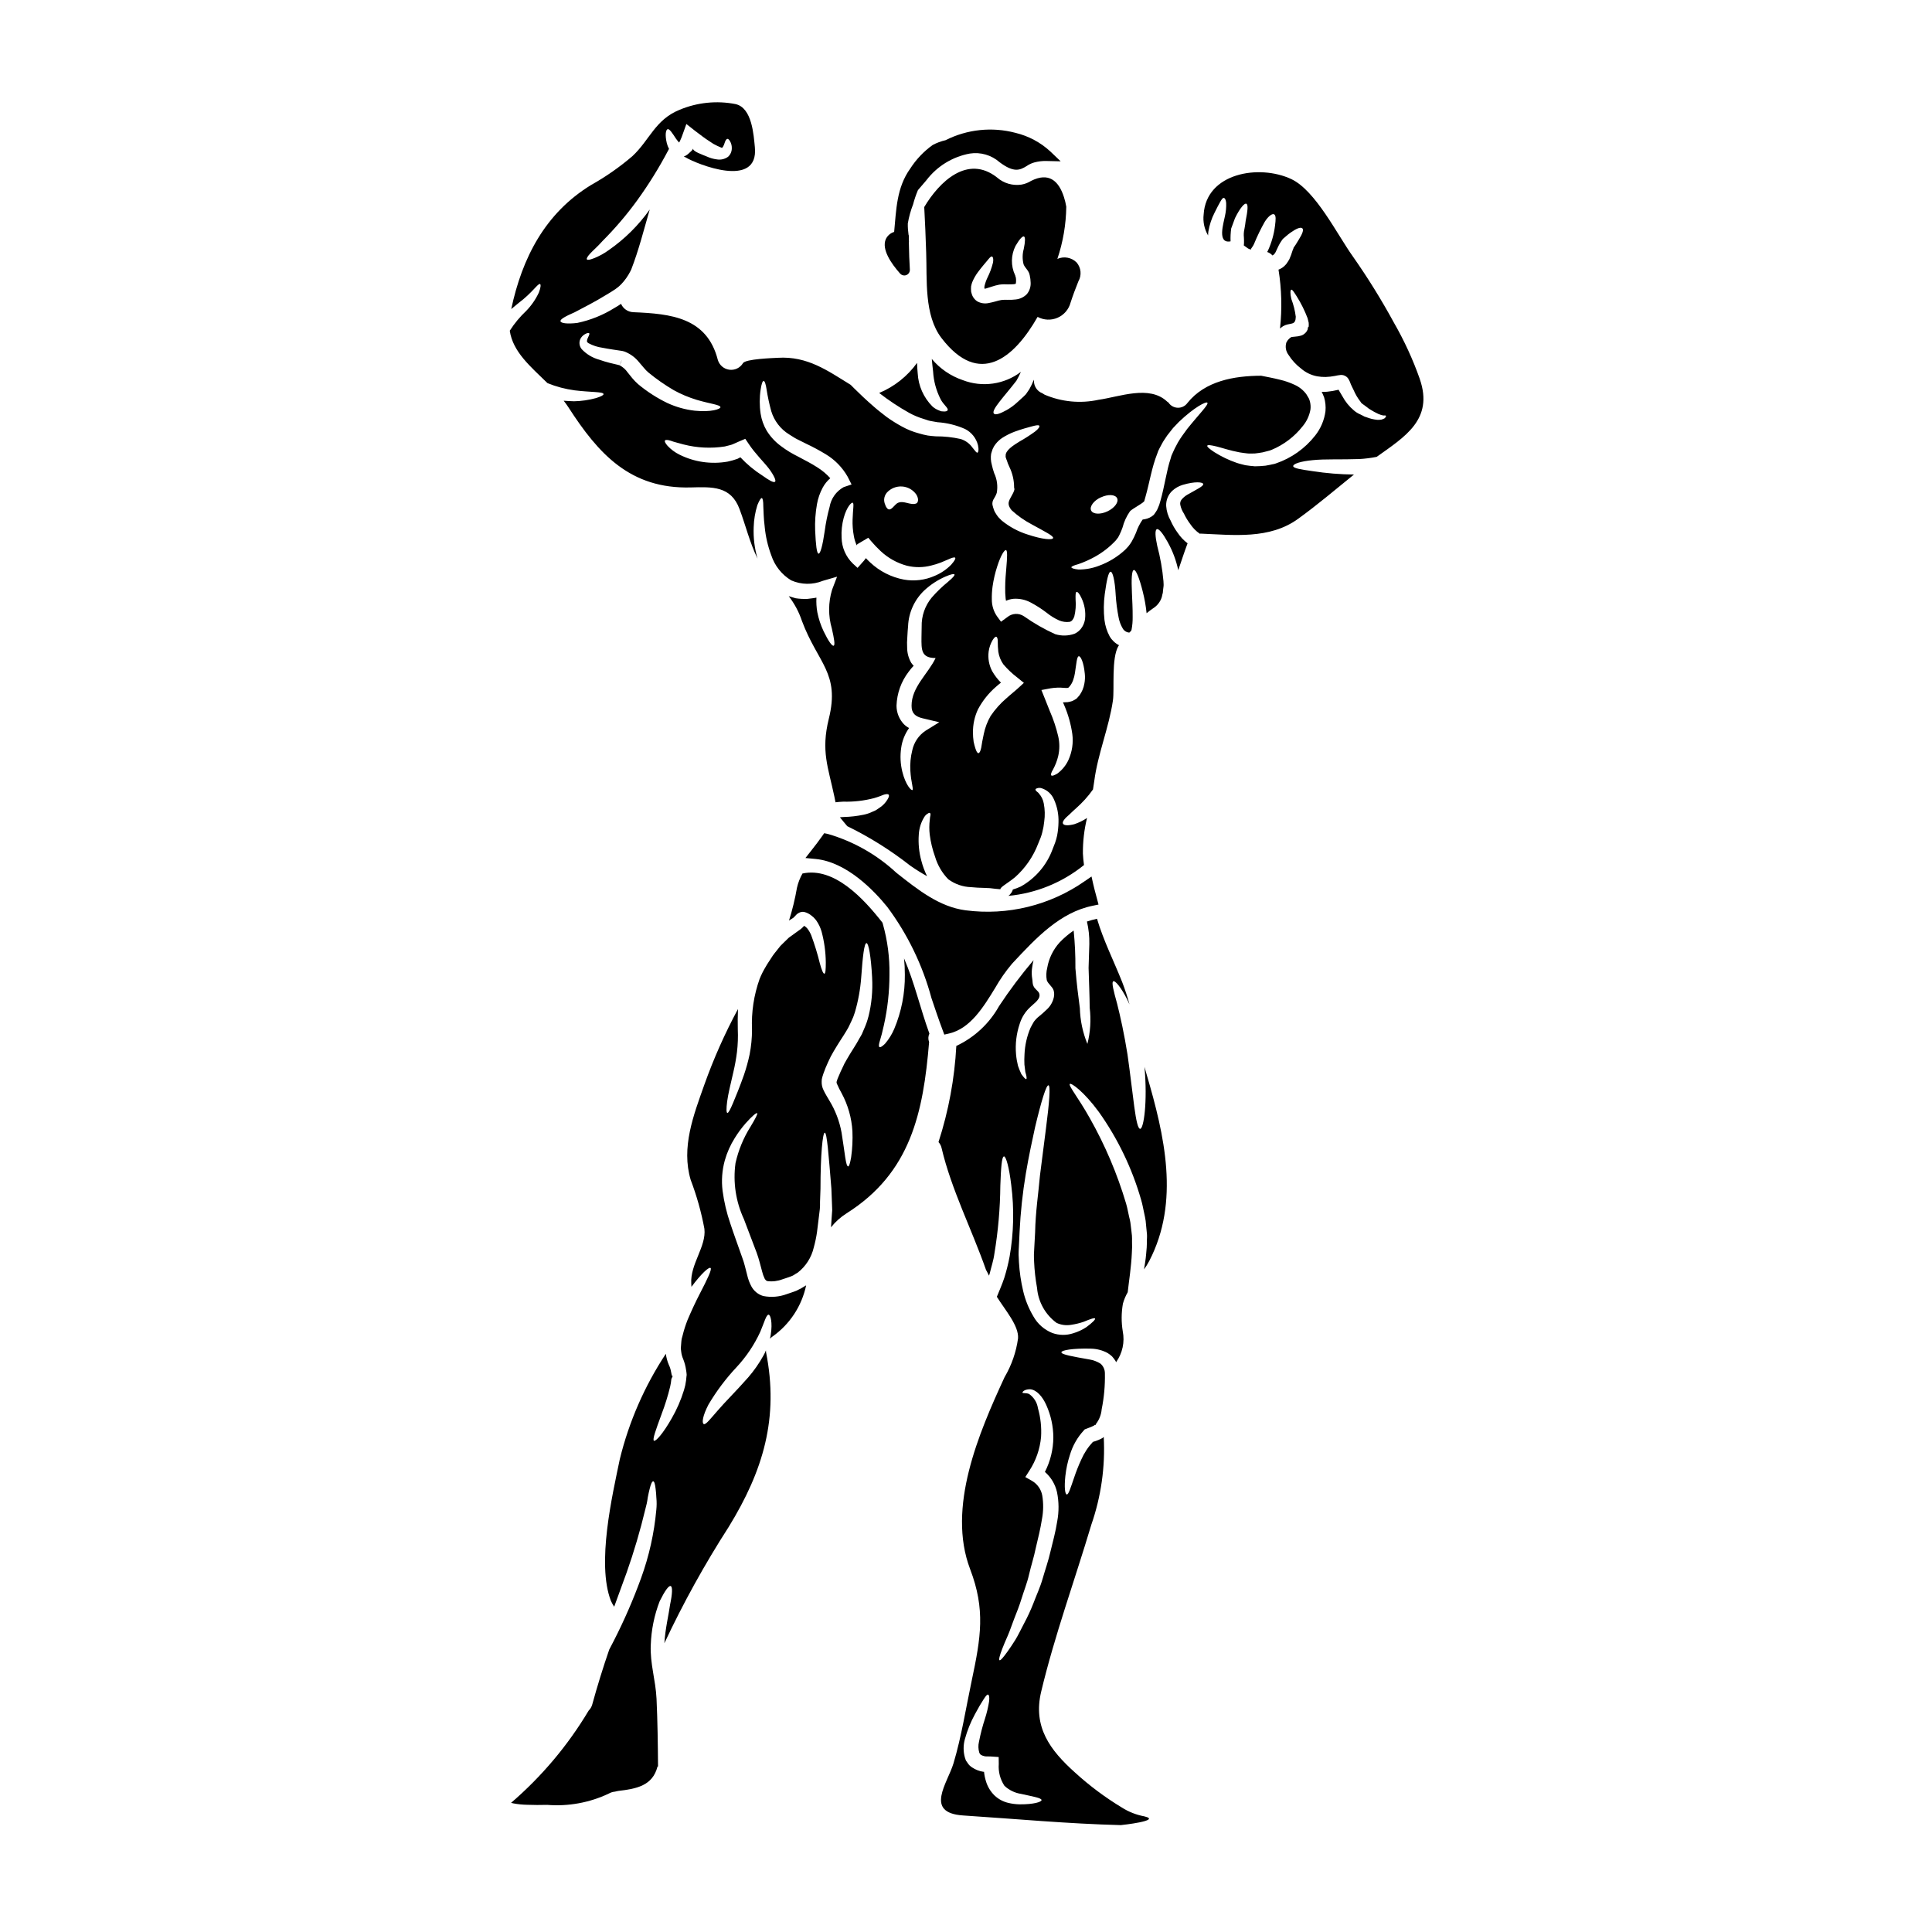 <?xml version="1.0" encoding="UTF-8"?>
<!-- Uploaded to: ICON Repo, www.svgrepo.com, Generator: ICON Repo Mixer Tools -->
<svg fill="#000000" width="800px" height="800px" version="1.1" viewBox="144 144 512 512" xmlns="http://www.w3.org/2000/svg">
 <g>
  <path d="m394.25 418.18 1.254-0.289c5.613-1.281 9.125-7.004 12.203-12.051h0.004c1.293-2.281 2.797-4.441 4.488-6.445l0.336-0.359c6.082-6.508 12.371-13.238 21.055-15.004l1.531-0.316-0.668-2.512c-0.25-0.941-0.504-1.875-0.715-2.812l-0.477-2.109-1.773 1.219c-9.207 6.438-20.488 9.195-31.629 7.734-6.91-0.93-12.457-5.312-18.324-9.953-5.168-4.801-11.391-8.324-18.168-10.285l-0.945-0.191-0.555 0.789c-0.863 1.219-1.789 2.441-2.754 3.66l-1.664 2.125 2.688 0.254c8.199 0.789 15.426 8.297 19 12.711l-0.004-0.004c5.394 7.242 9.367 15.441 11.711 24.164 0.93 2.754 1.875 5.594 2.957 8.465z"/>
  <path d="m447.3 426.74c0.852 9.383-0.219 16.434-1.141 16.41-1.215 0-1.828-8.945-3.356-19.68-0.852-5.348-1.898-10.117-2.754-13.469-0.949-3.453-1.555-5.715-0.996-5.961 0.484-0.191 1.992 1.531 3.672 4.84 0.191 0.395 0.395 0.852 0.605 1.312-0.547-2.035-1.207-4.039-1.969-6.004-2.211-5.566-4.938-10.938-6.641-16.699v-0.004c-0.902 0.195-1.797 0.438-2.672 0.73 0.461 1.957 0.676 3.969 0.633 5.981-0.074 2.211-0.121 4.328-0.195 6.32 0.121 3.914 0.27 7.562 0.293 10.523l-0.004 0.004c0.395 3.211 0.188 6.469-0.605 9.605-1.23-3.004-1.906-6.203-1.996-9.449-0.395-2.992-0.852-6.496-1.18-10.605v0.004c0.027-3.336-0.129-6.672-0.465-9.992-1.348 0.918-2.594 1.973-3.719 3.152-1.711 1.887-2.852 4.223-3.285 6.734-0.27 1.062-0.309 2.172-0.121 3.254 0.344 1.047 1.508 1.68 1.828 2.754 0.16 0.578 0.176 1.188 0.047 1.777-0.27 1.254-0.926 2.391-1.875 3.254-0.68 0.68-1.363 1.238-1.969 1.75-0.543 0.418-1.023 0.91-1.434 1.461-0.27 0.508-0.656 1.094-0.926 1.676h0.004c-0.938 2.215-1.473 4.578-1.574 6.981-0.059 0.906-0.066 1.812-0.023 2.719 0.098 0.754 0.168 1.414 0.242 1.969 0.34 1.117 0.438 1.773 0.242 1.871-0.191 0.094-0.633-0.395-1.316-1.336h0.004c-0.328-0.707-0.621-1.43-0.875-2.164-0.25-0.988-0.422-2-0.512-3.016-0.246-2.754 0.086-5.527 0.973-8.145 0.547-1.77 1.574-3.352 2.969-4.574 0.875-0.875 2.723-2.016 2.188-3.477-0.242-0.68-1.266-1.18-1.531-1.996l-0.098-0.238-0.023-0.098-0.074-0.395-0.023-0.242-0.047-0.535-0.133-0.988c-0.078-0.812-0.055-1.629 0.074-2.434 0.082-0.629 0.203-1.258 0.363-1.871-3.285 3.871-6.34 7.938-9.141 12.176-2.574 4.621-6.539 8.312-11.328 10.555-0.461 8.66-2.047 17.227-4.723 25.48 0.41 0.449 0.695 1.004 0.824 1.602 2.578 10.965 7.977 21.473 11.77 32.273 0.27 0.465 0.535 1 0.789 1.531 0.07-0.215 0.145-0.395 0.191-0.582 0.395-1.699 1-3.406 1.238-5.25 0.992-5.961 1.52-11.992 1.574-18.039 0.168-4.695 0.367-7.684 0.973-7.734 0.535 0 1.363 2.871 1.922 7.613 0.805 6.301 0.66 12.684-0.438 18.941-0.355 1.906-0.828 3.789-1.41 5.641-0.582 1.773-1.336 3.43-1.969 5.008 2.234 3.574 5.859 7.684 5.617 11.02-0.496 3.629-1.711 7.125-3.574 10.285-6.785 14.707-15.352 34.527-9.117 50.891 4.082 10.723 2.844 18.039 0.414 29.52-1.535 7.246-2.699 14.785-4.816 21.879-1.574 5.277-7.871 13.18 2.555 13.859 13.906 0.902 27.816 2.211 41.77 2.555 0.145 0 11.02-1.18 6.273-2.309v-0.004c-2.152-0.391-4.211-1.199-6.055-2.383-4.387-2.656-8.508-5.734-12.301-9.191-6.691-5.984-11.258-12.133-9.016-21.496 3.543-14.832 8.895-29.52 13.273-44.18l-0.004 0.004c2.606-7.481 3.731-15.398 3.305-23.312-0.121 0.094-0.215 0.191-0.34 0.293h0.004c-0.363 0.199-0.734 0.379-1.121 0.535-0.457 0.191-0.93 0.355-1.41 0.484-1.289 1.379-2.332 2.965-3.086 4.691-0.723 1.559-1.355 3.16-1.898 4.789-0.949 2.754-1.484 4.523-1.945 4.453-0.461-0.07-0.703-1.828-0.367-4.965h0.004c0.203-1.859 0.598-3.691 1.18-5.465 0.719-2.457 2-4.715 3.742-6.59l0.195-0.219 0.238-0.098c0.977-0.395 1.363-0.484 1.773-0.703 0.172-0.094 0.441-0.191 0.535-0.27 0.094-0.074 0.051-0.215 0.32-0.094l0.145-0.32 0.004-0.004c0.852-1.113 1.363-2.445 1.48-3.84 0.633-3.121 0.918-6.301 0.855-9.48 0.02-0.996-0.398-1.945-1.145-2.602-0.895-0.57-1.895-0.949-2.941-1.121-4.477-0.789-7.516-1.312-7.438-1.922 0.047-0.512 2.871-1.07 7.828-0.949v0.004c1.535 0.027 3.043 0.422 4.398 1.145 0.422 0.262 0.816 0.562 1.184 0.898 0.348 0.387 0.668 0.801 0.945 1.238 0.051 0.098 0.074 0.219 0.121 0.316h0.004c1.703-2.375 2.344-5.348 1.773-8.215-0.395-2.426-0.379-4.902 0.047-7.32 0.297-1.055 0.723-2.066 1.27-3.016 0.34-3.086 0.922-6.59 1.094-10.379 0.074-1.02 0.09-2.043 0.047-3.066 0-0.508 0.023-1.02-0.023-1.555-0.047-0.535-0.121-1.141-0.195-1.727l-0.215-1.746c-0.051-0.395-0.219-1.07-0.344-1.574-0.27-1.117-0.438-2.258-0.789-3.43-2.348-7.91-5.586-15.531-9.652-22.707-3.039-5.422-5.738-8.633-5.25-9.02 0.363-0.316 3.672 1.969 7.684 7.438 5.008 7.055 8.789 14.906 11.18 23.219 0.367 1.215 0.582 2.484 0.852 3.723 0.121 0.652 0.27 1.117 0.367 1.922 0.047 0.582 0.121 1.18 0.168 1.746 0.047 0.566 0.121 1.145 0.172 1.727 0.051 0.582 0 1.238-0.027 1.824v0.004c0.016 1.184-0.051 2.367-0.191 3.543-0.121 1.41-0.344 2.723-0.559 4.012v-0.004c0.516-0.711 0.98-1.457 1.387-2.234 8.168-15.742 4.035-33.309-0.68-49.383-0.215-0.715-0.387-1.367-0.582-2.051zm-27.281 194.31c-0.023 0.484-2.066 1.141-5.738 1.117v0.004c-1.047-0.016-2.09-0.148-3.109-0.395-1.336-0.32-2.566-0.98-3.574-1.922-1.105-1.066-1.91-2.41-2.332-3.887-0.246-0.793-0.406-1.609-0.488-2.434h-0.219c-1.031-0.156-2.019-0.539-2.891-1.117-0.492-0.293-0.91-0.699-1.215-1.18l-0.488-0.703c-0.098-0.242-0.168-0.484-0.242-0.727l-0.004-0.004c-0.465-1.621-0.465-3.34 0-4.961 0.625-2.266 1.508-4.453 2.629-6.516 0.898-1.699 1.699-3.039 2.258-3.891 0.559-0.852 0.949-1.438 1.238-1.34 0.293 0.098 0.414 0.68 0.27 1.828-0.242 1.523-0.602 3.023-1.07 4.496-0.664 2.019-1.199 4.082-1.605 6.176-0.227 0.938-0.199 1.918 0.074 2.844 0.219 0.582 0.559 0.789 1.574 1.02 0.484 0 0.973 0 1.434 0.027l2.141 0.145 0.023 1.848c-0.156 2.043 0.375 4.078 1.508 5.785 1.227 1.145 2.769 1.891 4.426 2.141 3.215 0.723 5.402 1.062 5.402 1.648zm4.16-73.91c-0.441 2.844-1.18 5.512-1.773 7.945-0.559 2.508-1.438 4.965-2.094 7.269-0.656 2.305-1.652 4.402-2.406 6.418v0.004c-0.723 1.859-1.559 3.668-2.504 5.426-0.855 1.629-1.574 3.148-2.309 4.348s-1.461 2.238-2.043 3.066c-1.18 1.652-1.922 2.504-2.164 2.363-0.242-0.141 0.023-1.238 0.754-3.113 0.363-0.949 0.852-2.09 1.434-3.406 0.582-1.316 1.047-2.816 1.699-4.473 0.652-1.652 1.363-3.406 1.969-5.398 0.605-1.996 1.457-4.059 1.969-6.32 0.512-2.262 1.285-4.547 1.797-7.086 0.609-2.578 1.238-5.082 1.629-7.637h0.004c0.383-2.047 0.41-4.144 0.074-6.199-0.289-1.629-1.273-3.051-2.699-3.887l-1.797-1.023 1.07-1.676h-0.004c1.754-2.684 2.82-5.758 3.109-8.949 0.156-2.566-0.121-5.141-0.824-7.613-0.23-1.535-1.086-2.906-2.363-3.789-0.875-0.344-1.652-0.098-1.727-0.344-0.094-0.094 0.367-0.898 1.996-0.898 1.727 0.121 3.328 1.969 4.301 4.18v0.004c1.215 2.691 1.852 5.606 1.871 8.555-0.016 3.191-0.781 6.332-2.234 9.168 1.617 1.402 2.742 3.285 3.207 5.375 0.516 2.535 0.535 5.148 0.059 7.691zm3.719-52.059 0.004 0.004c1.105-0.164 2.195-0.426 3.254-0.789 1.828-0.754 2.894-1.121 3.043-0.879 0.148 0.242-0.633 1.047-2.262 2.262l-0.004 0.004c-1.09 0.723-2.285 1.281-3.539 1.652-1.797 0.586-3.734 0.559-5.512-0.074-2.137-0.852-3.914-2.414-5.031-4.426-1.238-2.078-2.148-4.332-2.699-6.691-0.594-2.496-0.965-5.043-1.117-7.606-0.023-0.656-0.074-1.34-0.098-2.019-0.023-0.68 0.047-1.387 0.074-2.09 0.07-1.316 0.117-2.648 0.191-4.012 0.25-5.156 0.801-10.297 1.652-15.391 0.789-4.695 1.699-8.828 2.457-12.328 1.652-6.953 2.965-11.188 3.543-11.086 0.578 0.098 0.238 4.523-0.68 11.594-0.441 3.504-0.973 7.684-1.574 12.328-0.395 4.621-1.18 9.582-1.285 15.074-0.074 1.34-0.145 2.676-0.219 4.012-0.023 0.609-0.07 1.215-0.094 1.828-0.023 0.609 0.023 1.262 0.047 1.871l-0.004-0.004c0.102 2.352 0.363 4.691 0.785 7.004 0.305 3.688 2.191 7.062 5.172 9.258 1.215 0.57 2.578 0.746 3.898 0.508z"/>
  <path d="m383.58 397.98c0.148 1.422 0.219 2.848 0.215 4.277 0.059 4.949-0.902 9.855-2.816 14.418-0.602 1.41-1.414 2.723-2.41 3.891-0.727 0.727-1.262 1.066-1.508 0.922-0.242-0.145-0.168-0.789 0.145-1.773 0.316-0.988 0.633-2.234 1.023-3.988 0.992-4.43 1.488-8.953 1.484-13.492 0.07-4.492-0.512-8.973-1.727-13.301-0.023-0.141-0.066-0.281-0.121-0.414-5.008-6.391-12.789-14.832-21.199-13.031-0.668 1.18-1.16 2.449-1.461 3.769-0.508 2.949-1.211 5.856-2.113 8.703 0.168-0.098 0.316-0.215 0.484-0.316v0.004c0.219-0.121 0.43-0.254 0.633-0.395 0.07-0.098 0.098-0.074 0.242-0.219l0.559-0.605 0.004-0.004c0.238-0.25 0.527-0.449 0.848-0.582 0.379-0.176 0.805-0.238 1.219-0.172 0.758 0.172 1.457 0.531 2.039 1.047l0.168 0.121 0.07 0.074h0.004c0.078 0.051 0.152 0.109 0.219 0.172l0.242 0.27 0.004-0.004c0.203 0.211 0.391 0.438 0.559 0.68 0.594 0.871 1.043 1.832 1.34 2.844 0.711 2.66 1.086 5.394 1.117 8.148 0 1.898-0.074 2.941-0.367 3.016-0.293 0.074-0.727-0.949-1.215-2.754v-0.004c-0.613-2.504-1.367-4.969-2.262-7.387-0.262-0.656-0.613-1.27-1.047-1.828-0.211-0.258-0.465-0.48-0.75-0.652l-0.098-0.074c-0.023 0.023-0.023 0.047-0.047 0.074h-0.004c-0.27 0.297-0.562 0.574-0.875 0.828-0.27 0.215-0.461 0.316-0.68 0.484-0.789 0.559-1.629 1.18-2.457 1.773-0.75 0.68-1.457 1.461-2.234 2.188-0.633 0.852-1.34 1.629-2.019 2.578-0.316 0.508-0.652 1.02-0.996 1.531l-0.512 0.789c-0.148 0.215-0.281 0.445-0.395 0.68-0.609 1.008-1.137 2.059-1.574 3.148-1.535 4.301-2.219 8.859-2.019 13.422 0.004 2.203-0.207 4.402-0.629 6.566-0.391 1.852-0.895 3.68-1.508 5.473-1.145 3.231-2.164 5.711-2.894 7.438-0.727 1.727-1.238 2.699-1.508 2.625-0.27-0.074-0.293-1.141-0.051-3.016 0.238-1.875 0.902-4.594 1.652-7.828 0.41-1.734 0.727-3.492 0.949-5.262 0.238-2 0.312-4.019 0.223-6.031-0.047-1.676-0.023-3.543 0.047-5.394-3.481 6.457-6.465 13.172-8.926 20.086-2.844 8.027-6.176 16.582-3.598 25.215v-0.004c1.594 4.195 2.809 8.523 3.625 12.934 0.559 4.668-3.793 9.387-3.481 14.492 0 0.293 0.023 0.582 0.051 0.898 2.598-3.5 4.617-5.324 5.055-5.008 0.438 0.32-0.789 2.871-2.844 6.832-1.023 1.969-2.141 4.348-3.258 6.977h0.004c-0.523 1.316-0.953 2.664-1.289 4.039l-0.27 0.996c-0.074 0.34-0.074 0.789-0.121 1.215l-0.098 1.262v0.004c0.016 0.285 0.051 0.566 0.102 0.848 0.074 0.691 0.254 1.363 0.535 1.996 0.359 0.906 0.613 1.852 0.75 2.82l0.098 0.609 0.023 0.293 0.023 0.145 0.023 0.367-0.023 0.07-0.145 1.387v-0.004c-0.102 0.844-0.281 1.672-0.535 2.481-0.809 2.648-1.918 5.195-3.305 7.59-2.285 4.012-4.207 6.125-4.668 5.856-0.461-0.27 0.512-2.918 2.043-7.086h-0.004c0.91-2.371 1.664-4.797 2.262-7.266 0.152-0.656 0.258-1.324 0.316-1.996l0.363-0.789h-0.07l-0.098-0.047-0.07-0.145-0.074-0.293-0.121-0.609-0.004 0.004c-0.109-0.66-0.312-1.297-0.605-1.898-0.395-0.93-0.66-1.914-0.785-2.914-5.641 8.543-9.77 17.996-12.203 27.945-1.992 9.605-6.176 27.594-2.363 37.516v-0.004c0.246 0.551 0.539 1.078 0.875 1.574 1.023-2.793 2.141-5.809 3.281-8.992h0.004c1.953-5.543 3.617-11.184 4.984-16.898 0.289-0.996 0.5-2.012 0.629-3.039 0.168-0.902 0.344-1.68 0.512-2.336 0.316-1.266 0.633-1.969 0.926-1.969 0.293 0 0.508 0.754 0.652 2.043 0.098 0.656 0.148 1.461 0.195 2.387l0.004 0.004c0.098 1.047 0.09 2.102-0.023 3.148-0.559 6.152-1.91 12.207-4.016 18.016-2.066 5.695-4.484 11.258-7.242 16.652-0.438 0.879-0.852 1.629-1.215 2.336-1.652 4.793-3.152 9.637-4.5 14.539v-0.004c-0.164 0.621-0.492 1.184-0.949 1.633-5.492 9.207-12.438 17.465-20.57 24.457 0.195 0.051 0.395 0.098 0.633 0.145 1.188 0.223 2.391 0.344 3.598 0.367 1.797 0.07 3.574 0.07 5.348 0.023h0.004c5.606 0.449 11.23-0.582 16.312-2.992 0.492-0.281 1.043-0.457 1.605-0.508 0.297-0.082 0.598-0.148 0.898-0.195 4.863-0.559 9.121-1.387 10.406-6.441 0-0.023 0.145-0.023 0.145-0.047-0.047-5.961-0.121-11.938-0.395-17.895-0.242-5.082-1.75-9.289-1.531-14.324h0.004c0.133-3.965 0.93-7.875 2.359-11.574 1.316-2.648 2.387-4.207 2.918-4.012s0.441 2.066-0.168 4.961c-0.363 2.672-1.262 6.273-1.508 10.188 4.996-10.652 10.699-20.961 17.07-30.855 9.141-14.902 13.324-28.859 9.871-46.293-0.027-0.168 0-0.316-0.027-0.461v0.004c-0.191 0.484-0.418 0.957-0.68 1.41-1.137 2.055-2.488 3.988-4.027 5.762-3.207 3.644-6.152 6.516-8.098 8.801-1.922 2.188-3.184 3.863-3.695 3.543-0.512-0.324-0.27-2.188 1.285-5.18h0.004c2.098-3.543 4.574-6.84 7.391-9.844 2.594-2.777 4.731-5.953 6.32-9.406 1.117-2.648 1.574-4.547 2.211-4.547 0.488 0.023 1.094 2.016 0.562 5.348v0.004c-0.051 0.344-0.121 0.684-0.219 1.02 0.203-0.207 0.422-0.395 0.656-0.559 4.594-3.234 7.789-8.09 8.949-13.586-0.836 0.539-1.703 1.02-2.602 1.438-0.852 0.293-1.484 0.559-2.504 0.875-2.004 0.75-4.176 0.926-6.273 0.512-1.355-0.402-2.488-1.332-3.148-2.578-0.484-0.906-0.844-1.871-1.074-2.871-0.215-0.828-0.438-1.652-0.629-2.457-0.191-0.805-0.414-1.434-0.703-2.258-1.07-3.066-2.188-6.082-3.148-8.996-0.98-2.832-1.672-5.758-2.066-8.727-0.336-2.688-0.137-5.414 0.582-8.027 0.59-2.102 1.484-4.106 2.648-5.953 0.848-1.375 1.809-2.676 2.871-3.894 1.727-1.945 2.848-2.844 3.062-2.695 0.215 0.145-0.484 1.457-1.797 3.644h-0.004c-1.848 2.949-3.176 6.188-3.938 9.582-0.699 5.051 0.07 10.199 2.215 14.828 1.066 2.848 2.211 5.812 3.379 8.898 0.27 0.727 0.559 1.652 0.789 2.504 0.227 0.852 0.438 1.652 0.656 2.457h-0.004c0.168 0.68 0.402 1.34 0.703 1.969 0.293 0.441 0.414 0.535 0.75 0.633h0.004c1.332 0.164 2.684 0 3.934-0.484 0.609-0.172 1.574-0.535 2.309-0.789 0.734-0.25 1.094-0.656 1.699-0.949l0.004 0.004c2.176-1.676 3.699-4.059 4.309-6.734 0.367-1.324 0.652-2.672 0.848-4.035 0.168-1.434 0.34-2.82 0.512-4.16 0.094-0.68 0.168-1.336 0.238-1.969 0.07-0.633 0.051-1.262 0.051-1.875 0.047-1.215 0.07-2.363 0.121-3.477 0-9.055 0.582-14.879 1.141-14.879 0.582 0.07 0.996 5.59 1.75 14.855 0.047 1.18 0.094 2.43 0.145 3.719 0.023 0.629 0.047 1.312 0.07 1.969-0.047 0.656-0.094 1.316-0.145 1.996-0.047 0.828-0.121 1.676-0.168 2.527l0.004 0.004c1.148-1.445 2.531-2.684 4.086-3.672 17.043-10.746 20.348-26.695 21.902-45.414h0.004c-0.293-0.727-0.266-1.539 0.074-2.242-2.414-6.625-3.945-13.527-6.715-19.922zm-9.445 15.441c-0.25 0.996-0.582 1.973-0.996 2.914-0.195 0.461-0.395 0.898-0.582 1.363l-0.145 0.34-0.242 0.438-0.414 0.703c-0.512 0.926-1.047 1.875-1.629 2.754-0.582 0.883-1.094 1.773-1.574 2.578h-0.004c-0.539 0.871-1.008 1.781-1.41 2.723l-0.34 0.703-0.27 0.633-0.586 1.363 0.004 0.004c-0.066 0.172-0.125 0.352-0.172 0.535-0.043 0.09-0.066 0.188-0.07 0.289-0.027 0.121-0.027 0.215 0.145 0.582h0.004c0.348 0.809 0.742 1.598 1.18 2.363 1.684 3.113 2.664 6.559 2.867 10.09 0.098 2.293-0.016 4.586-0.336 6.859-0.27 1.574-0.535 2.457-0.789 2.457-0.656 0-0.875-3.625-1.75-8.949v-0.004c-0.551-3.039-1.664-5.949-3.285-8.582-0.461-0.828-0.973-1.555-1.508-2.699h0.004c-0.348-0.699-0.516-1.477-0.484-2.258-0.012-0.402 0.047-0.801 0.168-1.18 0.078-0.312 0.176-0.621 0.289-0.922 0.168-0.488 0.367-0.977 0.559-1.484l0.344-0.789 0.316-0.727c0.438-1.004 0.941-1.98 1.508-2.922 0.605-1.043 1.215-1.992 1.75-2.844 0.605-0.879 1.094-1.727 1.602-2.531l0.367-0.629v0.004c0.047-0.07 0.09-0.145 0.121-0.223l0.168-0.316c0.219-0.441 0.438-0.902 0.633-1.34l0.004 0.004c0.395-0.789 0.719-1.609 0.973-2.457 0.883-3.012 1.445-6.106 1.676-9.238 0.395-5.547 0.789-9.094 1.41-9.094 0.535 0.023 1.18 3.43 1.484 9.164l-0.004 0.004c0.195 3.469-0.133 6.949-0.973 10.32z"/>
  <path d="m308.26 240.84 0.559-1.535c-0.258 0.48-0.445 0.996-0.559 1.535z"/>
  <path d="m520.27 244.46c-1.836-5.211-4.152-10.238-6.91-15.027-3.281-6.027-6.902-11.863-10.844-17.48-4.113-5.738-9.863-17.457-16.316-20.496-8.5-3.988-22.551-1.645-23.219 9.375-0.227 1.938 0.188 3.891 1.18 5.57-0.004-0.352 0.02-0.699 0.07-1.047 0.289-1.746 0.844-3.434 1.652-5.008 0.609-1.238 1.121-2.211 1.484-2.848 0.363-0.633 0.656-1.094 0.949-1.047s0.559 0.441 0.633 1.34c0.043 1.16-0.066 2.32-0.32 3.453-0.316 1.773-2.184 7.414 1.484 6.711-0.043-1.145 0.012-2.293 0.172-3.43l0.219-0.582c0.27-0.789 0.559-1.484 0.789-2.141 1.285-2.625 2.504-4.035 2.992-3.812 0.559 0.238 0.34 1.945-0.168 4.519-0.074 0.707-0.195 1.461-0.344 2.262h-0.004c-0.16 0.707-0.199 1.441-0.121 2.164 0.023 0.461 0.047 0.949 0.023 1.508-0.023 0.215-0.023 0.395-0.047 0.605 0.242 0.168 0.512 0.367 0.789 0.559 0.531 0.465 1.48 0.68 1.141 0.465-0.344 0.117 0.395-0.512 0.828-1.535h-0.004c0.812-1.977 1.746-3.902 2.797-5.762 0.949-1.531 2.066-2.305 2.531-1.945 0.465 0.363 0.395 1.34 0.191 2.969-0.281 2.262-0.906 4.465-1.844 6.543-0.074 0.145-0.172 0.293-0.242 0.438l-0.004-0.004c0.543 0.176 1.031 0.492 1.41 0.922 0.152-0.066 0.285-0.164 0.395-0.289l0.074-0.07 0.094-0.121c0.32-0.27 0.789-1.797 1.629-3.09l0.344-0.508c0.094-0.121 0.047-0.074 0.238-0.32l0.172-0.145c0.215-0.168 0.414-0.363 0.629-0.535 0.414-0.363 0.789-0.68 1.18-0.945 1.531-1.094 2.695-1.574 3.148-1.18 0.453 0.395 0.023 1.484-0.949 3.039-0.242 0.395-0.512 0.828-0.789 1.285-0.145 0.219-0.316 0.441-0.465 0.68l-0.094 0.121c0 0.023-0.051 0.098-0.023 0.121l-0.098 0.27c-0.168 0.293-0.316 0.926-0.535 1.508l-0.438 1.094h0.008c-0.25 0.453-0.527 0.895-0.828 1.312l-0.195 0.215v0.004c-0.512 0.59-1.164 1.039-1.895 1.312 0.832 5.164 0.965 10.41 0.395 15.609 0.051-0.023 0.367-0.293 0.367-0.293l0.145-0.121 0.074-0.047c0.023-0.023 0.215-0.145 0.215-0.145l0.582-0.293c1.656-0.609 2.754 0 2.797-2.211h0.004c-0.203-1.617-0.598-3.203-1.18-4.727-0.34-1.457-0.293-2.406 0-2.457 0.293-0.051 0.68 0.609 1.484 1.852h-0.004c1.133 1.809 2.078 3.723 2.832 5.715 0.094 0.363 0.191 0.75 0.293 1.211l-0.004 0.004c0.023 0.324 0.023 0.648 0 0.977l-0.145 0.238-0.145 0.051 0.047 0.215c0.051 0.023 0.023 0.145 0.023 0.145l-0.117 0.242v0.004c-0.148 0.363-0.383 0.68-0.684 0.926-0.281 0.27-0.625 0.469-0.996 0.582-0.508 0.152-1.031 0.242-1.555 0.27-0.414 0.023-0.727 0.074-0.949 0.098-0.023 0-0.395 0.215-0.395 0.215-0.043 0.031-0.086 0.062-0.121 0.102l-0.145 0.168-0.316 0.293v-0.004c-0.156 0.211-0.293 0.43-0.414 0.66-0.363 1.125-0.156 2.359 0.559 3.305 0.891 1.41 2.027 2.644 3.356 3.648 1.219 1.051 2.699 1.754 4.281 2.043 0.738 0.125 1.484 0.184 2.234 0.168 0.801-0.027 1.598-0.117 2.383-0.266 0.527-0.121 1.066-0.211 1.605-0.27 0.492-0.023 0.98 0.113 1.387 0.395 0.316 0.203 0.566 0.488 0.727 0.828 0.145 0.242 0.172 0.34 0.219 0.414l0.121 0.293 0.215 0.559 0.004-0.004c0.086 0.16 0.156 0.32 0.219 0.488 0.168 0.34 0.344 0.703 0.512 1.043 0.473 1.117 1.094 2.164 1.848 3.113 0.168 0.438 0.902 0.789 1.316 1.141 0.215 0.168 0.461 0.344 0.68 0.512l0.07 0.07 0.074 0.051v0.004c0.012 0.012 0.031 0.02 0.047 0.023l0.344 0.219c0.691 0.441 1.414 0.836 2.16 1.18 0.32 0.145 0.535 0.172 0.789 0.293 0.168 0 0.344 0.098 0.535 0.121 0.414-0.047 0.656-0.023 0.703 0.098 0.047 0.121-0.047 0.34-0.34 0.633v0.004c-0.273 0.156-0.57 0.277-0.875 0.359-0.379 0.055-0.762 0.074-1.145 0.051-0.957-0.098-1.898-0.324-2.793-0.68l-0.367-0.121-0.098-0.023-0.242-0.121-0.168-0.098c-0.242-0.121-0.512-0.242-0.789-0.395-0.613-0.254-1.18-0.609-1.676-1.043-1.254-1.051-2.293-2.332-3.062-3.773-0.191-0.34-0.414-0.68-0.605-1.02-0.121-0.195-0.172-0.27-0.344-0.586l-0.047-0.117-0.195 0.047h-0.004c-0.934 0.23-1.883 0.395-2.84 0.484-0.477 0.047-0.957 0.055-1.438 0.027 0.219 0.438 0.438 0.973 0.633 1.457 0.352 1.191 0.473 2.438 0.363 3.672-0.309 2.375-1.262 4.621-2.754 6.492-2.672 3.394-6.266 5.949-10.355 7.344l-0.367 0.121-0.098 0.023-0.191 0.047-0.168 0.023-0.633 0.145c-0.438 0.074-0.875 0.172-1.285 0.242l-0.008 0.004c-0.945 0.105-1.895 0.16-2.844 0.168-0.902-0.094-1.75-0.145-2.555-0.293-0.789-0.215-1.531-0.363-2.211-0.605v0.004c-2.109-0.719-4.121-1.684-6.004-2.871-1.289-0.852-1.969-1.438-1.852-1.699 0.117-0.266 0.996-0.148 2.481 0.215 1.484 0.367 3.574 1.094 6.078 1.555 0.633 0.121 1.289 0.172 1.969 0.27 0.676 0.094 1.363 0 2.066 0.027 0.68-0.098 1.312-0.145 2.066-0.297 0.414-0.094 0.828-0.215 1.238-0.316l0.656-0.168 0.121-0.047h0.023l0.047-0.027 0.27-0.094c3.25-1.348 6.098-3.508 8.266-6.273 1.07-1.277 1.781-2.809 2.066-4.449 0.078-0.676 0.035-1.359-0.121-2.019-0.07-0.297-0.168-0.59-0.289-0.871-0.238-0.395-0.461-0.789-0.703-1.18l-0.004-0.004c-0.805-1.066-1.867-1.91-3.086-2.457-1.23-0.578-2.516-1.027-3.84-1.336-1.922-0.484-3.648-0.789-5.012-1.066-7.172 0.023-14.879 1.363-19.57 7.242-0.59 0.809-1.543 1.273-2.543 1.242-1-0.027-1.922-0.547-2.469-1.387-0.117-0.074-0.23-0.152-0.336-0.238-4.723-4.473-12.617-1.262-18.188-0.484-4.793 1.043-9.789 0.57-14.297-1.359-0.199-0.113-0.395-0.234-0.582-0.367-1.336-0.508-2.223-1.781-2.238-3.207-0.023-0.133-0.031-0.262-0.027-0.395-0.336 0.879-0.742 1.734-1.211 2.555-0.219 0.316-0.395 0.605-0.633 0.922l-0.145 0.219c-0.047 0.047-0.168 0.219-0.168 0.219l-0.121 0.117-0.414 0.414c-0.559 0.512-1.094 1.023-1.605 1.461h-0.004c-0.875 0.828-1.848 1.547-2.891 2.141-1.75 0.973-2.992 1.387-3.383 0.949-0.875-0.879 2.797-4.598 5.961-8.73h-0.004c0.441-0.754 0.836-1.531 1.184-2.332-4.406 3.344-10.227 4.172-15.391 2.188-3.203-1.086-6.047-3.027-8.219-5.617 0.098 1.07 0.195 2.164 0.344 3.305v0.004c0.145 2.547 0.816 5.039 1.969 7.316 0.727 1.484 2.188 2.434 1.875 2.969-0.121 0.27-0.535 0.367-1.215 0.316l-0.004-0.004c-0.18-0.004-0.359-0.02-0.535-0.047-0.242-0.082-0.477-0.18-0.707-0.293-0.578-0.234-1.109-0.57-1.574-0.992-2.332-2.348-3.719-5.473-3.887-8.777-0.098-0.949-0.145-1.875-0.168-2.754v-0.004c-2.543 3.539-6.019 6.301-10.043 7.977 2.516 1.953 5.172 3.715 7.949 5.273 1.191 0.652 2.445 1.18 3.746 1.574 0.629 0.168 1.18 0.438 1.824 0.559 0.727 0.145 1.238 0.238 1.898 0.34h-0.004c2.535 0.16 5.019 0.77 7.34 1.797 1.711 0.863 2.961 2.422 3.43 4.277 0.27 1.242 0.098 1.922-0.145 1.996s-0.652-0.512-1.312-1.34v0.004c-0.766-1.09-1.875-1.895-3.148-2.285-2.156-0.48-4.359-0.715-6.566-0.703-0.68-0.051-1.531-0.121-2.164-0.219v-0.004c-0.777-0.141-1.547-0.328-2.309-0.559-1.574-0.414-3.094-1.027-4.519-1.82-1.398-0.762-2.746-1.605-4.039-2.531-1.18-0.926-2.336-1.797-3.352-2.699-2.043-1.773-3.793-3.426-5.203-4.836l-0.973-0.973c-6.055-3.719-11.414-7.66-19.305-7.172-1.18 0.07-8.633 0.293-9.238 1.434l-0.004-0.004c-0.758 1.242-2.172 1.922-3.613 1.73-1.441-0.188-2.637-1.207-3.051-2.602-2.871-11.258-12.445-12.23-22.391-12.641v-0.004c-1.422-0.047-2.688-0.906-3.254-2.211-0.535 0.363-1.047 0.703-1.75 1.094h-0.004c-3.019 1.891-6.352 3.231-9.84 3.965-2.648 0.316-4.301 0.094-4.449-0.441-0.145-0.535 1.387-1.359 3.742-2.383 2.137-1.141 5.152-2.625 8.461-4.668 0.676-0.395 1.699-1.02 2.336-1.461 0.293-0.215 0.582-0.438 0.852-0.652s0.535-0.512 0.789-0.754c0.906-0.969 1.676-2.055 2.281-3.234 0.098-0.195 0.195-0.367 0.27-0.535 2.019-5.203 3.356-10.574 4.914-15.926l-0.004 0.004c-2.965 4.18-6.633 7.816-10.844 10.742-1.234 0.902-2.582 1.641-4.008 2.191-1.023 0.395-1.652 0.512-1.797 0.27-0.145-0.242 0.168-0.789 0.898-1.574 0.727-0.789 1.945-1.824 3.148-3.184l-0.004-0.004c3.367-3.367 6.469-6.992 9.266-10.844 3.059-4.227 5.812-8.66 8.242-13.277l0.215-0.395c-0.254-0.477-0.449-0.98-0.582-1.504-0.535-2.238-0.27-3.574 0.219-3.719 0.488-0.145 1.238 1.043 2.281 2.625l0.004-0.004c0.23 0.324 0.484 0.633 0.754 0.922 0.07-0.117 0.145-0.266 0.215-0.395h0.004c0.289-0.605 0.543-1.23 0.754-1.871l0.949-2.648 2.281 1.797c0.344 0.27 0.68 0.535 1.047 0.789h0.004c1.223 0.957 2.5 1.848 3.816 2.672 0.715 0.398 1.453 0.746 2.211 1.047 0.145 0.215 0.656-0.754 0.789-1.316 0.191-0.605 0.438-0.996 0.703-1.043 0.27-0.047 0.582 0.266 0.898 0.973 0.195 0.445 0.293 0.926 0.289 1.41 0.035 0.895-0.328 1.762-0.992 2.363-0.871 0.625-1.961 0.871-3.016 0.68-0.883-0.113-1.742-0.359-2.551-0.73-1.289-0.559-3.746-1.316-3.746-2.188 0 0.438-0.508 0.789-0.996 1.238v0.004c-0.402 0.41-0.891 0.727-1.426 0.93 0.203 0.07 0.398 0.16 0.582 0.27 2.754 1.652 19.352 8.484 18.258-2.754-0.316-3.109-0.703-10.453-5.117-11.414v-0.004c-4.981-0.977-10.145-0.449-14.828 1.508-6.519 2.652-7.902 7.996-12.5 12.281-3.394 2.91-7.066 5.473-10.965 7.656-12.203 7.477-18.258 19.305-21.152 32.875 0.68-0.582 1.336-1.117 1.945-1.605 3.719-2.793 5.117-5.25 5.688-5.031 0.242 0.094 0.219 0.922-0.316 2.258h0.004c-0.844 1.809-1.988 3.461-3.383 4.891-1.656 1.555-3.109 3.309-4.328 5.227 0.828 5.641 5.543 9.527 9.988 13.883 2.316 0.945 4.742 1.59 7.223 1.918 4.426 0.535 7.609 0.34 7.637 0.996 0.023 0.293-0.68 0.633-1.969 1.047-1.902 0.523-3.863 0.809-5.832 0.852-0.852-0.023-1.797-0.074-2.754-0.145 0.438 0.559 0.852 1.141 1.238 1.723 7.973 12.375 16.387 21.688 32.434 21.254 5.641-0.145 10.652-0.438 12.934 5.762 1.605 4.254 2.723 8.969 4.766 13.105v0.004c-0.801-2.715-1.145-5.539-1.023-8.367 0.059-1.973 0.383-3.926 0.973-5.812 0.512-1.262 0.926-1.922 1.18-1.871 0.254 0.051 0.395 0.828 0.395 2.188 0.074 1.285 0.074 3.109 0.367 5.394l-0.004 0.004c0.246 2.594 0.836 5.144 1.75 7.586 0.91 2.773 2.781 5.125 5.277 6.637 2.664 1.172 5.691 1.215 8.387 0.121l3.766-1.094-1.336 3.504h0.004c-1.008 3.332-1.023 6.887-0.051 10.23 0.609 2.699 0.902 4.375 0.488 4.551-0.414 0.172-1.387-1.18-2.652-3.793-0.77-1.609-1.332-3.309-1.68-5.059-0.23-1.281-0.312-2.586-0.238-3.887-0.754 0.168-1.574 0.215-2.41 0.34v-0.004c-1.031 0.043-2.062-0.016-3.086-0.168-0.609-0.191-1.242-0.34-1.852-0.559h0.004c1.523 1.977 2.711 4.195 3.5 6.566 4.203 11.258 10.137 13.777 7.121 25.941-2.113 8.582-0.168 12.789 1.484 20.641 0.098 0.488 0.195 0.996 0.293 1.484 0.656-0.074 1.34-0.145 2.019-0.168v-0.004c2.785 0.082 5.57-0.238 8.266-0.949 0.859-0.254 1.703-0.555 2.527-0.898 0.68-0.191 1.117-0.215 1.285 0.023 0.168 0.238 0.047 0.656-0.316 1.238h0.004c-0.512 0.871-1.219 1.613-2.066 2.164-0.293 0.195-0.586 0.395-0.902 0.609-0.316 0.215-0.656 0.316-1.02 0.484h0.004c-0.742 0.359-1.527 0.625-2.336 0.789-1.719 0.359-3.469 0.562-5.227 0.605l-1.07 0.074c0.605 0.789 1.238 1.484 1.723 2.09 0.082 0.082 0.156 0.172 0.223 0.27 5.914 2.883 11.504 6.391 16.68 10.453 1.441 1.008 2.934 1.941 4.473 2.801l-0.07-0.145v-0.004c-0.609-1.254-1.09-2.566-1.438-3.914-0.625-2.273-0.855-4.633-0.684-6.981 0.09-1.645 0.59-3.242 1.461-4.644 0.227-0.387 0.555-0.703 0.949-0.922 0.238-0.172 0.438-0.219 0.559-0.121s0.168 0.27 0.121 0.559c-0.09 0.387-0.148 0.785-0.172 1.184-0.168 1.312-0.176 2.644-0.023 3.961 0.258 2 0.73 3.965 1.414 5.863 0.664 2.246 1.863 4.297 3.5 5.977 1.758 1.297 3.867 2.027 6.051 2.094 1.141 0.121 2.262 0.168 3.328 0.191l1.652 0.074c0.488 0.047 0.977 0.094 1.438 0.168 0.559 0.07 0.973 0.098 1.34 0.121 0-0.609 1.699-1.41 3.84-3.148l0.004 0.004c2.766-2.449 4.894-5.539 6.199-8.996l0.652-1.602c0.148-0.395 0.297-0.879 0.418-1.363 0.246-0.934 0.414-1.887 0.508-2.848 0.227-1.59 0.188-3.211-0.121-4.789-0.172-0.957-0.598-1.848-1.242-2.578-0.145-0.293-0.559-0.484-0.703-0.68-0.16-0.109-0.254-0.293-0.246-0.484 0.051-0.121 0.195-0.219 0.465-0.293 0.371-0.113 0.77-0.113 1.141 0 1.496 0.469 2.707 1.57 3.309 3.016 0.844 1.887 1.25 3.941 1.18 6.008-0.02 1.188-0.141 2.375-0.367 3.543-0.137 0.641-0.316 1.277-0.535 1.895l-0.652 1.676v0.004c-1.539 4.215-4.543 7.738-8.461 9.922-0.68 0.309-1.379 0.574-2.09 0.785-0.023 0.074-0.051 0.172-0.074 0.27h-0.004c-0.129 0.344-0.328 0.66-0.582 0.926-0.145 0.188-0.316 0.352-0.512 0.488 7.34-0.691 14.309-3.535 20.035-8.172-0.145-1.02-0.242-2.066-0.293-3.086h0.004c-0.027-3.164 0.34-6.316 1.094-9.387-1.051 0.699-2.188 1.254-3.383 1.652-1.629 0.414-2.723 0.367-2.988-0.145-0.266-0.512 0.461-1.387 1.699-2.43 1.047-1.07 2.625-2.309 4.086-3.938h0.004c0.773-0.855 1.496-1.754 2.16-2.699 0.121-0.789 0.242-1.555 0.344-2.281 0.949-7.246 3.891-14.102 4.938-21.297 0.438-2.922-0.461-11.285 1.484-14.469 0.047-0.047 0.094-0.121 0.145-0.168l-0.004-0.004c-1.031-0.523-1.895-1.336-2.481-2.332-0.727-1.355-1.199-2.832-1.383-4.356-0.25-2.269-0.227-4.562 0.07-6.828 0.512-3.769 0.996-5.859 1.508-5.961 0.609-0.121 1.18 2.363 1.387 6.008h-0.004c0.129 2.059 0.391 4.106 0.789 6.129 0.188 1.008 0.551 1.98 1.07 2.863 0.359 0.656 1.027 1.082 1.773 1.125l0.508-0.512c0.023-0.074 0.051-0.168 0.074-0.27h0.004c0.211-1.105 0.309-2.231 0.289-3.356 0.023-2.305-0.121-4.496-0.191-6.32-0.172-3.668-0.074-6.078 0.531-6.125 0.535-0.047 1.414 2.043 2.336 5.711h-0.004c0.484 1.883 0.828 3.801 1.023 5.738 0.484-0.395 1.043-0.828 1.676-1.262l0.004-0.004c0.961-0.594 1.715-1.465 2.164-2.504 0.152-0.348 0.258-0.715 0.312-1.094 0.051-0.168 0.145-0.559 0.145-0.559l0.051-0.586c0.047-0.363 0.094-0.789 0.145-1.18 0.051-0.395-0.027-0.852-0.027-1.262l0.004-0.004c-0.281-3.168-0.832-6.312-1.652-9.387-0.559-2.551-0.629-4.227-0.094-4.426 0.535-0.195 1.602 1.145 2.871 3.43h-0.004c1.301 2.324 2.242 4.832 2.797 7.441 0.789-2.281 1.531-4.641 2.434-7.027h-0.004c0.031-0.023 0.047-0.059 0.047-0.094-1.023-0.773-1.91-1.711-2.625-2.777-0.742-1.004-1.367-2.086-1.871-3.231-0.684-1.191-1.086-2.523-1.184-3.891-0.07-1.508 0.512-2.969 1.602-4.012 0.789-0.727 1.73-1.266 2.758-1.574 3.352-1 5.297-0.73 5.445-0.27 0.219 0.582-1.746 1.457-4.231 2.894h-0.004c-0.57 0.34-1.082 0.773-1.504 1.285-0.309 0.402-0.426 0.918-0.316 1.41 0.168 0.809 0.488 1.578 0.945 2.266 0.469 0.992 1.039 1.938 1.703 2.816 0.672 1.008 1.531 1.875 2.531 2.555 0.059-0.027 0.125-0.043 0.191-0.047 8.73 0.363 18.309 1.574 25.871-3.938 5.117-3.695 9.895-7.777 14.781-11.719v0.004c-3.68-0.039-7.356-0.34-10.992-0.902-3.039-0.438-5.117-0.75-5.117-1.336 0-0.582 1.875-1.266 5.18-1.574 3.231-0.34 7.684-0.121 12.277-0.293v0.004c1.57-0.086 3.129-0.281 4.668-0.586 7.394-5.293 15.145-9.867 11.426-20.609zm-141.23 30.074c1.031-1.121 2.512-1.711 4.031-1.609 1.52 0.105 2.906 0.895 3.773 2.144 0.75 1.238 0.438 2.188-0.051 2.363-1.508 0.582-3.328-0.949-4.938-0.121-0.789 0.395-1.797 2.363-2.695 1.461v-0.004c-0.262-0.281-0.457-0.625-0.562-0.996-0.211-0.457-0.309-0.957-0.289-1.461 0.047-0.656 0.305-1.277 0.73-1.777zm-67.52-30.367-1.215-1.508c-0.523-0.762-1.227-1.387-2.043-1.82 0 0.012-0.012 0.023-0.023 0.023v-0.051l-0.098-0.023-0.34-0.094-0.727-0.172c-0.512-0.121-1.023-0.238-1.508-0.363-0.977-0.242-1.922-0.535-2.82-0.855h-0.004c-1.746-0.484-3.324-1.438-4.566-2.758-0.633-0.742-0.785-1.777-0.395-2.672 0.246-0.512 0.633-0.941 1.117-1.238 0.68-0.438 1.141-0.461 1.262-0.293 0.121 0.168-0.07 0.559-0.34 1.141h0.004c-0.168 0.289-0.262 0.617-0.27 0.949 0.023 0.27 0.094 0.293 0.395 0.512 1.148 0.629 2.398 1.039 3.695 1.215 0.828 0.168 1.727 0.316 2.676 0.461l1.457 0.219 0.789 0.117 0.441 0.074-0.004 0.004c0.25 0.051 0.496 0.125 0.73 0.223 1.426 0.598 2.68 1.543 3.644 2.754 0.414 0.484 0.855 0.973 1.266 1.484 0.367 0.449 0.773 0.863 1.215 1.238 2.102 1.73 4.34 3.289 6.691 4.668 1.945 1.074 4 1.934 6.129 2.574 3.598 1.07 6.297 1.289 6.25 1.969-0.051 0.461-2.41 1.336-6.809 0.898h-0.004c-2.516-0.285-4.969-0.977-7.269-2.043-2.769-1.34-5.367-3.012-7.731-4.984-0.574-0.508-1.109-1.059-1.598-1.648zm37.859 27.512c-0.395 0.293-1.574-0.395-3.305-1.629h-0.004c-2.148-1.367-4.117-3-5.859-4.859-0.254 0.148-0.52 0.289-0.789 0.41-0.844 0.297-1.703 0.543-2.578 0.73-4.348 0.77-8.832 0.125-12.785-1.848-1.184-0.582-2.25-1.375-3.148-2.332-0.582-0.68-0.852-1.18-0.68-1.41 0.168-0.227 0.703-0.195 1.555 0.07 0.855 0.344 2.043 0.582 3.356 0.973 3.57 0.918 7.297 1.102 10.941 0.535 0.629-0.191 1.312-0.293 1.922-0.512s1.094-0.508 1.652-0.727l1.848-0.789 0.902 1.34c1.699 2.578 4.012 4.789 5.394 6.59 1.379 1.883 1.938 3.199 1.578 3.457zm14.465 6.691c-0.574 2.09-1.004 4.219-1.289 6.371-0.535 3.719-1.145 6.055-1.629 5.984-0.484-0.07-0.73-2.285-0.902-6.129v-0.004c-0.09-2.352 0.074-4.707 0.488-7.023 0.273-1.516 0.781-2.977 1.508-4.332 0.512-0.949 1.195-1.801 2.016-2.504-1.008-1.121-2.172-2.094-3.453-2.891-1.531-0.996-3.184-1.824-4.859-2.723-0.875-0.438-1.676-0.875-2.457-1.336-0.812-0.492-1.602-1.031-2.359-1.605-1.488-1.098-2.75-2.465-3.723-4.035-0.812-1.375-1.359-2.894-1.605-4.477-0.324-2.133-0.324-4.305 0-6.441 0.215-1.434 0.484-2.258 0.789-2.258 0.305 0 0.559 0.789 0.789 2.258h-0.004c0.305 1.941 0.719 3.867 1.242 5.762 0.777 2.551 2.453 4.727 4.723 6.129 0.68 0.395 1.312 0.875 2.043 1.238 0.789 0.395 1.602 0.789 2.43 1.211v0.004c1.801 0.844 3.555 1.785 5.254 2.82 2.406 1.449 4.398 3.492 5.785 5.934l1.043 2.066-2.09 0.703c-1.988 1.098-3.363 3.039-3.738 5.277zm31.488 19.742c-1.582 1.273-3.047 2.684-4.383 4.211-1.812 2.172-2.773 4.93-2.699 7.758-0.047 0.789 0 1.875-0.047 2.793-0.027 3.332-0.098 5.512 3.742 5.512-1.996 4.184-6.371 7.684-6.371 12.617-0.023 1.996 0.973 2.894 2.945 3.356l4.402 1.043-3.695 2.285-0.004 0.004c-1.766 1.199-3 3.031-3.453 5.117-0.449 1.777-0.625 3.617-0.512 5.445 0.168 3.148 0.926 4.914 0.535 5.117-0.293 0.191-1.797-1.363-2.648-4.789-0.527-2.09-0.637-4.262-0.32-6.394 0.262-1.895 0.98-3.699 2.094-5.25-0.508-0.273-0.977-0.617-1.387-1.023-1.25-1.332-1.945-3.086-1.945-4.91 0.109-3.254 1.23-6.391 3.211-8.973 0.41-0.562 0.855-1.098 1.336-1.602-0.246-0.242-0.465-0.504-0.652-0.789-0.672-1.164-1.039-2.477-1.074-3.816-0.059-1.051-0.043-2.102 0.051-3.148 0.074-0.996 0.074-1.75 0.195-2.793v-0.004c0.156-3.594 1.711-6.981 4.328-9.445 1.648-1.52 3.539-2.754 5.594-3.648 1.387-0.582 2.211-0.789 2.363-0.559 0.148 0.227-0.441 0.895-1.609 1.867zm0.828-4.547-0.004 0.004c-1.258 1.305-2.769 2.34-4.445 3.035-2.559 1.137-5.391 1.48-8.145 0.996-3.359-0.625-6.465-2.203-8.953-4.543-0.395-0.367-0.789-0.754-1.141-1.145l-0.191 0.242c-0.082 0.141-0.18 0.273-0.293 0.395l-1.727 1.945-1.285-1.18-0.004-0.004c-1.832-1.797-2.887-4.242-2.941-6.809-0.094-1.777 0.098-3.559 0.559-5.273 0.789-2.848 2.043-4.184 2.41-3.988 0.367 0.195 0.023 1.746-0.051 4.371h-0.004c-0.055 1.508 0.062 3.019 0.344 4.5 0.145 0.832 0.398 1.645 0.754 2.41l0.074-0.121c0.098-0.168 0.023-0.145 0.121-0.195l2.871-1.699 0.703 0.852v-0.004c0.801 0.938 1.652 1.832 2.551 2.676 1.965 1.848 4.352 3.18 6.953 3.887 2.129 0.523 4.348 0.508 6.469-0.047 0.859-0.203 1.703-0.469 2.531-0.785 0.727-0.293 1.363-0.559 1.871-0.789 1.094-0.508 1.773-0.703 1.945-0.484 0.164 0.223-0.176 0.836-0.98 1.738zm39.586-17.75c1.895-0.898 3.812-0.789 4.301 0.219 0.488 1.008-0.656 2.578-2.555 3.477-1.898 0.898-3.84 0.789-4.328-0.215-0.492-1.004 0.652-2.621 2.574-3.5zm-29.078-11.57 0.145-0.512 0.098-0.242 0.023-0.117-0.004-0.004c0.051-0.109 0.094-0.223 0.121-0.344l0.07-0.145c0.188-0.438 0.434-0.848 0.734-1.215 0.488-0.621 1.07-1.164 1.723-1.605 1.035-0.664 2.133-1.219 3.285-1.652 1.996-0.727 3.574-1.141 4.668-1.434s1.75-0.395 1.898-0.145c0.145 0.246-0.195 0.828-1.18 1.574h-0.004c-1.316 0.957-2.688 1.836-4.109 2.629-1.602 0.996-3.789 2.363-3.621 3.812-0.098 0.441 0.098 0.395 0.098 0.559 0.039 0.195 0.105 0.383 0.195 0.562 0.18 0.602 0.406 1.184 0.68 1.75 0.832 1.703 1.266 3.574 1.262 5.469 0 0.023 0.047 0.293 0.047 0.293 0.031 0.031 0.051 0.074 0.051 0.121l-0.023 0.121-0.074 0.293c-0.09 0.27-0.203 0.535-0.336 0.785-0.879 1.773-1.852 2.527-0.32 4.426 1.621 1.484 3.43 2.75 5.375 3.769 3.477 1.922 5.785 3.039 5.613 3.598s-2.754 0.395-6.781-0.949c-2.481-0.781-4.793-2.027-6.809-3.672-0.316-0.316-0.582-0.535-0.922-0.922-0.289-0.359-0.551-0.742-0.785-1.145-0.125-0.191-0.23-0.395-0.316-0.605l-0.27-0.789c-0.68-1.945 0.461-2.285 0.949-3.891v0.004c0.324-1.77 0.086-3.598-0.68-5.227-0.258-0.734-0.469-1.48-0.633-2.242-0.266-0.953-0.324-1.953-0.176-2.93zm6.856 62.387c-0.879 0.789-1.898 1.574-2.82 2.434l-0.008-0.004c-1.598 1.371-3.004 2.949-4.18 4.691-0.848 1.469-1.453 3.066-1.797 4.727-0.145 0.75-0.293 1.434-0.414 2.039-0.121 0.605-0.172 1.18-0.27 1.629-0.195 0.902-0.438 1.414-0.73 1.438-0.297 0.023-0.559-0.438-0.852-1.363-0.145-0.465-0.293-1.023-0.438-1.703l0.004-0.004c-0.117-0.77-0.172-1.551-0.172-2.332-0.035-2.148 0.422-4.277 1.34-6.223 1.207-2.262 2.82-4.281 4.762-5.957 0.438-0.395 0.879-0.754 1.316-1.094-0.898-0.902-1.672-1.914-2.312-3.016-0.852-1.602-1.184-3.426-0.949-5.227 0.148-1.082 0.512-2.125 1.07-3.066 0.395-0.605 0.703-0.922 0.949-0.852 0.242 0.07 0.395 0.488 0.395 1.215v0.004c-0.004 0.922 0.043 1.84 0.145 2.754 0.184 1.203 0.641 2.344 1.34 3.336 1.086 1.277 2.309 2.438 3.644 3.453l1.797 1.457zm17.836-1.422c-0.191 1.105-0.633 2.152-1.289 3.062-0.238 0.297-0.488 0.582-0.754 0.852-0.363 0.246-0.746 0.465-1.141 0.656-0.395 0.129-0.805 0.23-1.215 0.293l-0.973 0.047h-0.293c0.094 0.242 0.191 0.484 0.316 0.727v0.004c1.059 2.453 1.789 5.035 2.164 7.684 0.305 2.336-0.051 4.711-1.023 6.856-0.648 1.414-1.645 2.641-2.891 3.574-0.875 0.535-1.434 0.727-1.652 0.535s-0.023-0.789 0.488-1.629h-0.004c0.594-1.098 1.043-2.266 1.336-3.477 0.406-1.742 0.406-3.559 0-5.301-0.539-2.293-1.289-4.535-2.234-6.691-0.438-1.094-0.875-2.188-1.285-3.231l-0.926-2.309 2.363-0.438-0.004-0.004c1.227-0.207 2.481-0.246 3.719-0.121l0.609 0.023c0.09-0.02 0.18-0.027 0.27-0.023 0.043-0.023 0.094-0.031 0.145-0.023 0.074-0.082 0.156-0.152 0.242-0.223 0.465-0.512 0.82-1.117 1.047-1.773 0.223-0.605 0.387-1.23 0.484-1.871 0.414-2.629 0.508-4.453 1.043-4.5 0.465-0.051 1.289 1.531 1.574 4.594l0.004 0.004c0.098 0.902 0.055 1.812-0.121 2.703zm0.191-17.211h0.004c-0.098 0.758-0.352 1.484-0.754 2.137-0.48 0.809-1.203 1.449-2.066 1.824-1.648 0.586-3.445 0.617-5.117 0.094-2.887-1.312-5.644-2.894-8.242-4.723-1.348-0.918-3.137-0.84-4.398 0.195l-1.699 1.238-1.07-1.457h-0.004c-0.887-1.297-1.359-2.828-1.359-4.398-0.027-1.164 0.039-2.328 0.195-3.481 0.258-1.805 0.668-3.582 1.23-5.312 0.922-2.898 1.922-4.477 2.336-4.328 0.414 0.145 0.316 1.922 0.07 4.812-0.121 1.461-0.293 3.184-0.293 5.117-0.02 0.973 0.02 1.949 0.121 2.918 0.02 0.195 0.051 0.391 0.098 0.582 0.645-0.293 1.336-0.473 2.039-0.535 1.57-0.094 3.137 0.25 4.523 0.996 1.5 0.797 2.934 1.719 4.281 2.758 0.996 0.801 2.09 1.473 3.254 1.992 0.871 0.363 1.824 0.488 2.758 0.367 0.562-0.121 0.949-0.609 1.242-1.414 0.359-1.477 0.473-3.004 0.34-4.519-0.023-1.18-0.023-1.895 0.242-1.992 0.27-0.098 0.789 0.438 1.312 1.602 0.828 1.715 1.16 3.625 0.961 5.519zm27.012-50.254c-0.395 0.535-0.789 1.094-1.215 1.676-0.43 0.582-0.789 1.18-1.18 1.824-0.316 0.68-0.703 1.238-1.043 2.019-0.168 0.395-0.344 0.789-0.535 1.18-0.047 0.145-0.242 0.508-0.191 0.508l-0.172 0.586c-1.07 3.148-1.555 7.172-2.723 11.281l-0.004-0.004c-0.16 0.664-0.387 1.305-0.68 1.922-0.109 0.277-0.25 0.539-0.414 0.785l-0.215 0.32-0.098 0.145-0.047 0.07c-0.023 0.051-0.293 0.395-0.293 0.395-0.668 0.59-1.484 0.984-2.363 1.141l-0.582 0.098v0.004c-0.746 1.066-1.336 2.238-1.746 3.473-0.34 0.832-0.734 1.637-1.18 2.41-0.254 0.41-0.531 0.805-0.828 1.18l-0.828 0.898c-2.035 1.898-4.43 3.363-7.047 4.305-1.707 0.652-3.523 0.984-5.352 0.973-1.238-0.121-1.875-0.367-1.898-0.586-0.023-0.219 0.629-0.508 1.797-0.828l0.004 0.004c1.512-0.52 2.977-1.172 4.379-1.945 2.082-1.148 3.969-2.617 5.59-4.356l0.605-0.789 0.004 0.004c0.145-0.246 0.277-0.496 0.391-0.758 0.305-0.613 0.566-1.246 0.789-1.891 0.395-1.535 1.062-2.984 1.969-4.285 0.484-0.629 3.914-2.363 3.816-2.793 0.023-0.242 0.145-0.395 0.27-0.973 1.117-3.918 1.676-7.828 3.148-11.523l0.242-0.68v-0.004c0.102-0.238 0.215-0.477 0.344-0.703 0.215-0.395 0.414-0.789 0.605-1.141 0.395-0.789 0.996-1.574 1.461-2.309 0.535-0.703 1.043-1.34 1.531-1.945l1.555-1.629c4.133-3.938 7.223-5.473 7.539-5.082 0.383 0.492-2.098 2.902-5.402 7.012z"/>
  <path d="m413.14 219.28c0.023-0.027 0.023-0.027 0.023-0.051l-0.023 0.023z"/>
  <path d="m417.28 191.92c-0.785 0.5-1.66 0.84-2.578 1-2.336 0.355-4.711-0.34-6.488-1.898-7.82-6.129-15.297 1.152-19.281 7.844 0.215 4.008 0.387 8.023 0.512 12.035 0.266 7.219-0.586 16.605 4.059 22.684 10.012 13.059 19.215 5.363 25.473-5.609v0.004c1.633 0.879 3.578 0.965 5.281 0.23 1.699-0.738 2.973-2.211 3.449-4.004 0.621-1.93 1.324-3.769 2.078-5.656 0.91-1.59 0.73-3.582-0.457-4.981-1.344-1.348-3.375-1.727-5.117-0.957 1.504-4.461 2.301-9.125 2.363-13.832-0.141-0.855-0.348-1.699-0.609-2.527-1.438-4.5-4.137-6.617-8.684-4.332zm-4.059 31.438c-0.75 0.09-1.508 0.121-2.262 0.098-0.527-0.027-1.051-0.012-1.574 0.047-0.512 0.09-1.016 0.211-1.508 0.367-0.582 0.145-1.215 0.34-1.969 0.461-1.023 0.195-2.086 0.016-2.988-0.508-0.504-0.348-0.91-0.816-1.18-1.363-0.102-0.211-0.184-0.43-0.242-0.656-0.055-0.145-0.098-0.289-0.125-0.438l-0.023-0.195v-0.004c-0.035-0.426-0.035-0.855 0-1.285 0.098-0.344 0.145-0.727 0.27-1.023 0.398-0.98 0.922-1.906 1.555-2.754 1.047-1.41 1.922-2.383 2.481-3.062 0.559-0.68 0.879-1.094 1.18-1.07 0.305 0.023 0.512 0.656 0.293 1.727h-0.004c-0.332 1.336-0.812 2.633-1.43 3.863-0.344 0.715-0.609 1.465-0.789 2.238-0.023 0.152-0.039 0.309-0.047 0.465 0.047 0.023-0.027-0.098 0.047 0.242 0.125 0.004 0.246-0.016 0.367-0.051 0.363-0.098 0.875-0.27 1.457-0.461 0.68-0.234 1.379-0.422 2.09-0.559 0.41-0.055 0.824-0.09 1.238-0.098l0.977 0.023c0.629 0 1.211 0 1.652-0.047 0.176-0.02 0.344-0.059 0.508-0.121 0.102-0.562 0.102-1.141 0-1.703l-0.047-0.125c-0.121-0.145 0.023-0.145-0.145-0.461-1.152-2.457-1.109-5.309 0.121-7.731 1.047-1.797 1.848-2.648 2.234-2.504 0.391 0.145 0.344 1.41-0.047 3.281v0.004c-0.379 1.34-0.395 2.758-0.047 4.106 0.414 1.023 1.41 1.629 1.625 2.898v-0.004c0.152 0.656 0.234 1.32 0.246 1.992 0.047 1.086-0.309 2.152-0.996 2.992-0.777 0.797-1.809 1.301-2.918 1.418z"/>
  <path d="m383.65 217c0.195 0.004 0.391-0.035 0.57-0.113 0.582-0.242 0.941-0.828 0.902-1.457-0.137-2.176-0.219-4.523-0.266-7.219 0-0.035 0.023-0.062 0.027-0.102 0-0.172-0.031-0.344-0.035-0.516v-1.148c0-0.086-0.059-0.152-0.074-0.234-0.145-0.992-0.211-1.988-0.195-2.988 0.293-1.73 0.762-3.426 1.398-5.062 0.34-1.289 0.77-2.555 1.289-3.781l2.262-2.644v-0.004c2.816-3.684 6.902-6.191 11.465-7.035 2.856-0.453 5.766 0.395 7.934 2.312 3.688 2.754 5.289 2.156 7.148 0.992 0.609-0.422 1.285-0.742 2-0.945 1.043-0.285 2.121-0.418 3.203-0.391l3.809 0.086-2.754-2.629c-2.598-2.394-5.766-4.082-9.199-4.91-6.211-1.648-12.812-0.957-18.551 1.941-1.195 0.273-2.348 0.703-3.426 1.277-2.356 1.691-4.367 3.809-5.938 6.246-3.637 5.09-3.691 10.859-4.262 16.785-0.98 0.297-1.789 1-2.219 1.93-1.152 2.695 1.434 6.449 3.809 9.121l0.004-0.004c0.277 0.316 0.68 0.492 1.098 0.492z"/>
 </g>
</svg>